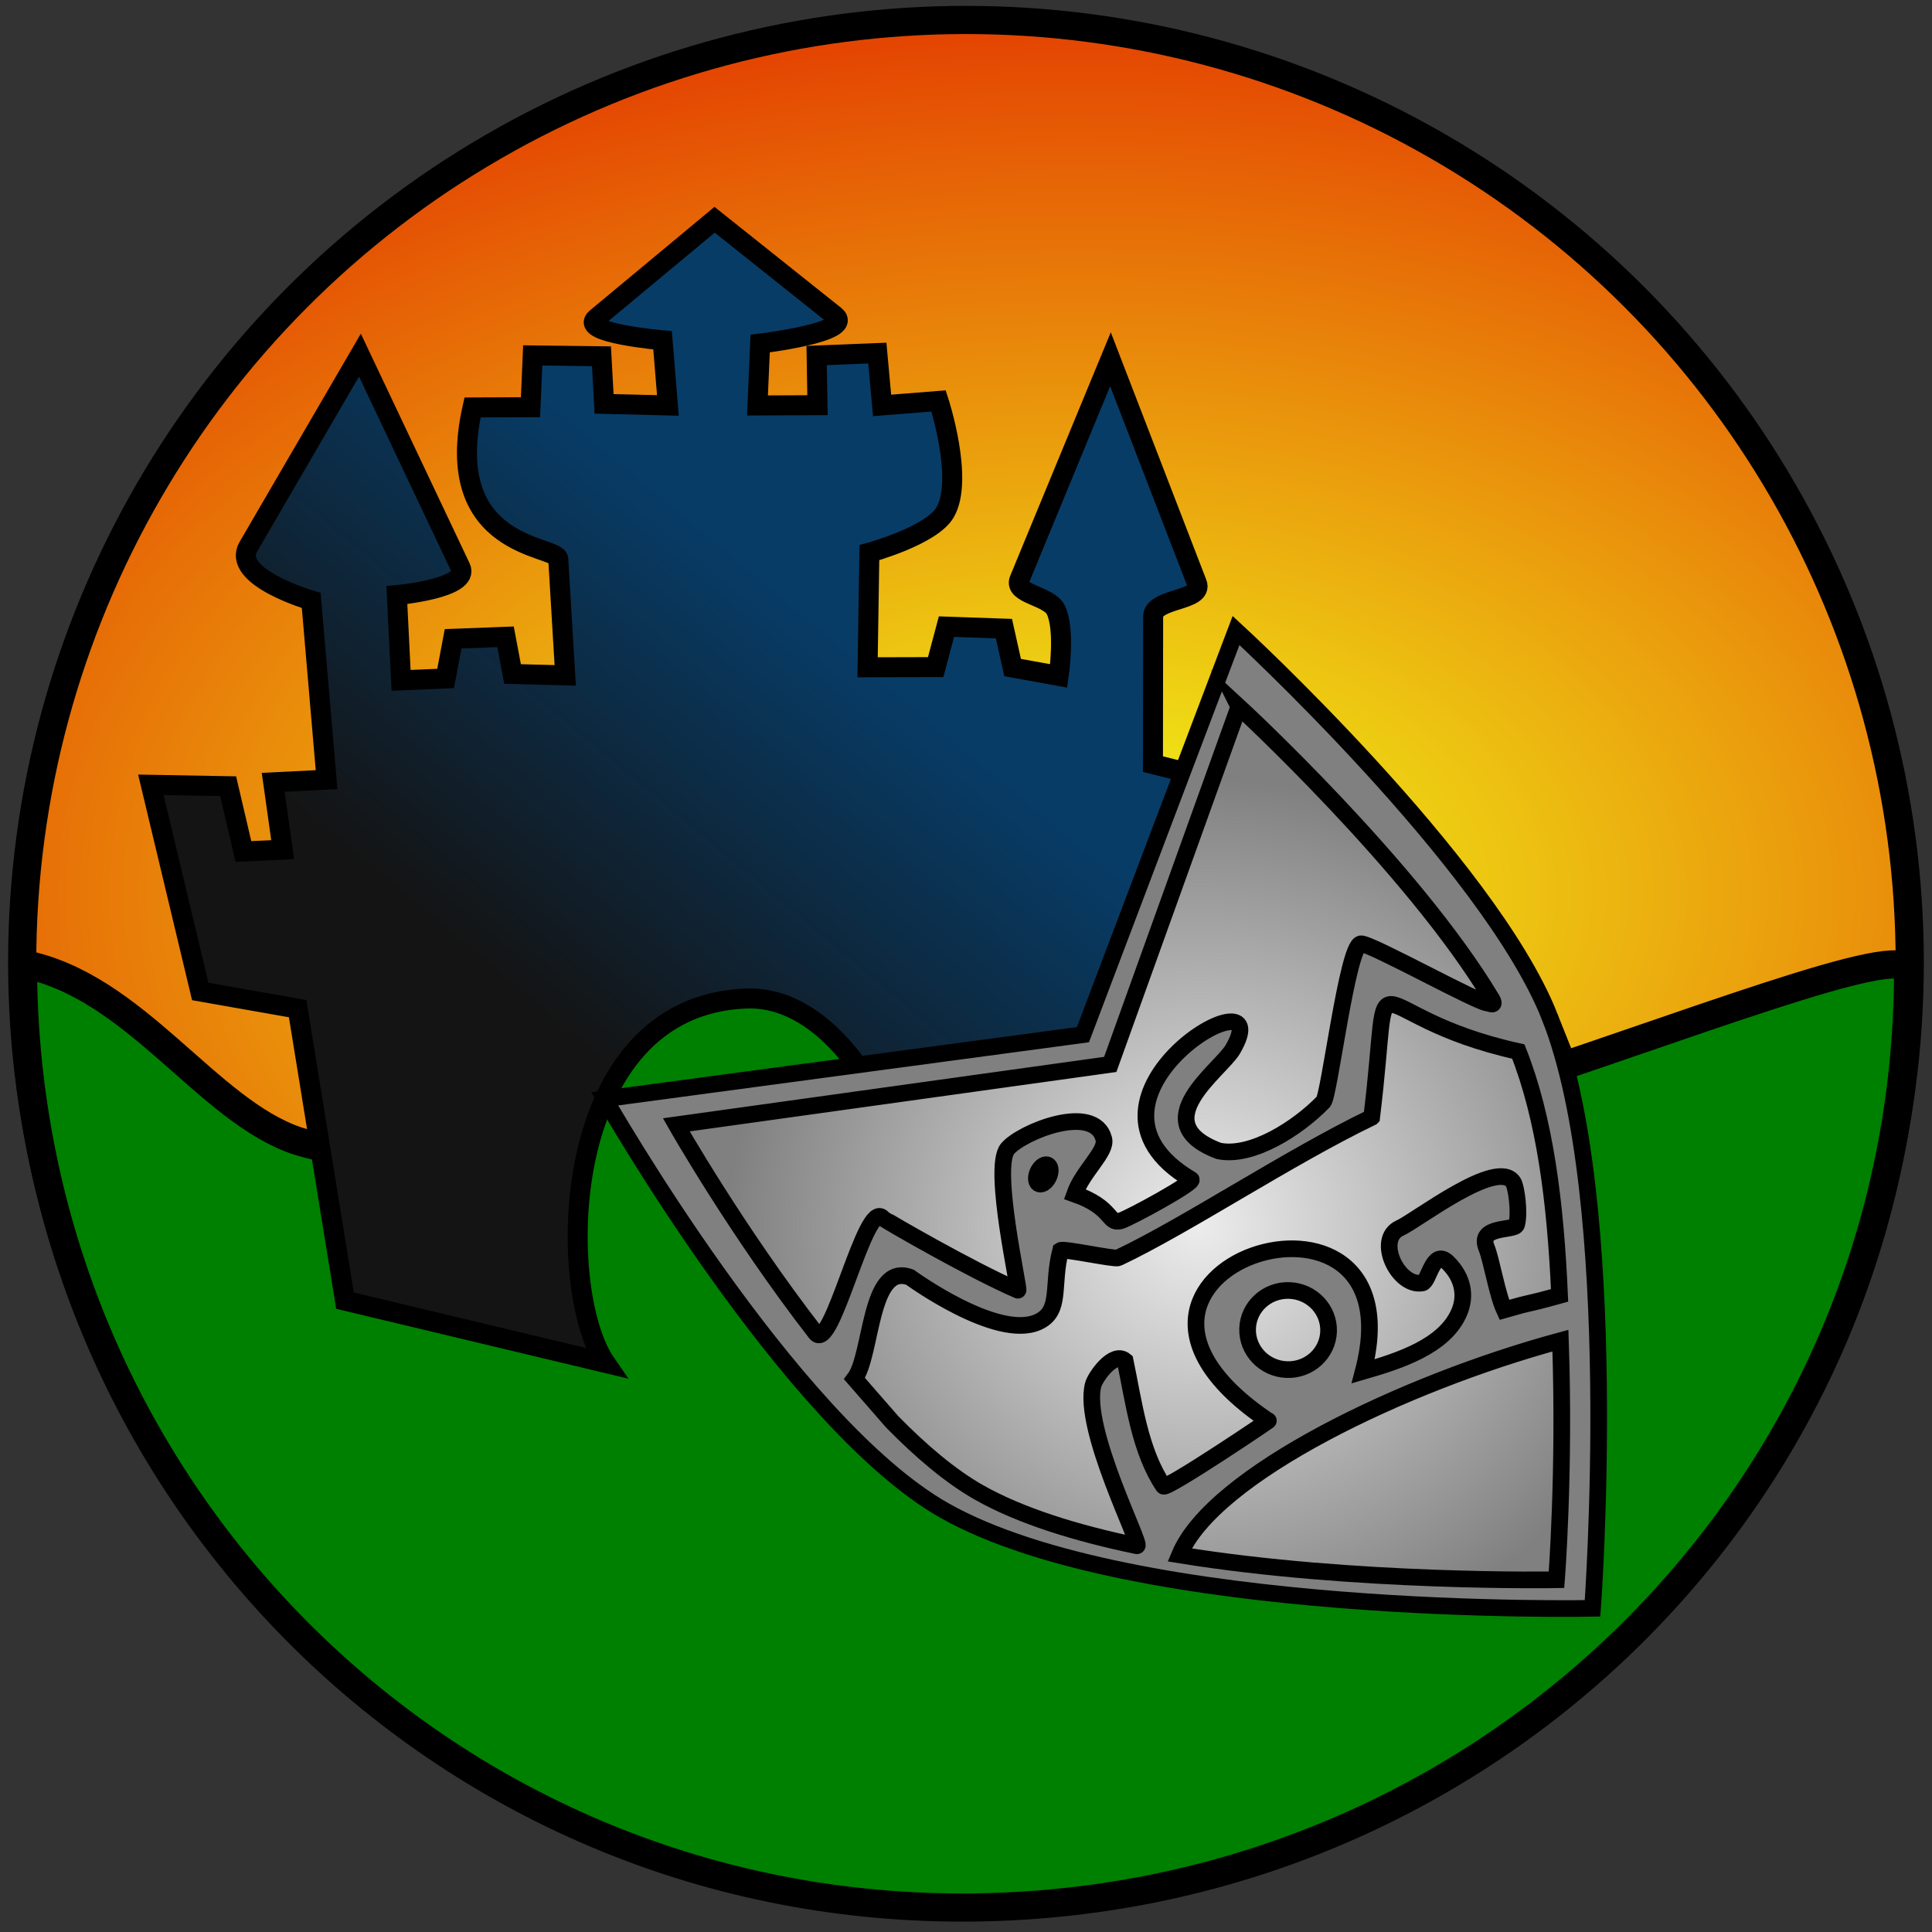 <?xml version="1.0" encoding="UTF-8" standalone="no"?>
<!-- Created with Inkscape (http://www.inkscape.org/) -->
<svg width="1315" height="1315" viewBox="0 0 347.927 347.927" version="1.1" id="svg5" sodipodi:docname="arcalot.svg" inkscape:version="1.2 (dc2aedaf03, 2022-05-15)" inkscape:export-filename="arcalot.png" inkscape:export-xdpi="18.688972" inkscape:export-ydpi="18.688972" xmlns:inkscape="http://www.inkscape.org/namespaces/inkscape" xmlns:sodipodi="http://sodipodi.sourceforge.net/DTD/sodipodi-0.dtd" xmlns:xlink="http://www.w3.org/1999/xlink" xmlns="http://www.w3.org/2000/svg" xmlns:svg="http://www.w3.org/2000/svg">
  <rect x="0" y="0" width="347.927" height="347.927" fill="#333333" stroke="none"/>
  <sodipodi:namedview id="namedview7" pagecolor="#ffffff" bordercolor="#000000" borderopacity="0.25" inkscape:showpageshadow="2" inkscape:pageopacity="0.0" inkscape:pagecheckerboard="0" inkscape:deskcolor="#d1d1d1" inkscape:document-units="mm" showgrid="false" inkscape:zoom="1.3266287" inkscape:cx="461.31973" inkscape:cy="969.37448" inkscape:window-width="3840" inkscape:window-height="2066" inkscape:window-x="-11" inkscape:window-y="-11" inkscape:window-maximized="1" inkscape:current-layer="layer1"/>
  <defs id="defs2">
    <linearGradient inkscape:collect="always" id="linearGradient3030">
      <stop style="stop-color:#ececec;stop-opacity:1;" offset="0" id="stop3026"/>
      <stop style="stop-color:#ececec;stop-opacity:0;" offset="1" id="stop3028"/>
    </linearGradient>
    <linearGradient inkscape:collect="always" id="linearGradient1751">
      <stop style="stop-color:#073c67;stop-opacity:1;" offset="0" id="stop1747"/>
      <stop style="stop-color:#141414;stop-opacity:1;" offset="0.552" id="stop1749"/>
    </linearGradient>
    <linearGradient inkscape:collect="always" id="linearGradient1404">
      <stop style="stop-color:#f1ff19;stop-opacity:1;" offset="0" id="stop1400"/>
      <stop style="stop-color:#e33600;stop-opacity:1;" offset="1" id="stop1402"/>
    </linearGradient>
    <linearGradient inkscape:collect="always" xlink:href="#linearGradient1751" id="linearGradient1753" x1="237.503" y1="132.173" x2="134.799" y2="257.882" gradientUnits="userSpaceOnUse" gradientTransform="matrix(0.951,0,0,0.971,-18.595,39.328)"/>
    <radialGradient inkscape:collect="always" xlink:href="#linearGradient3030" id="radialGradient3032" cx="184.246" cy="187.33" fx="184.246" fy="187.33" r="81.509" gradientTransform="matrix(1.042,0.007,-0.007,0.99,22.592,37.716)" gradientUnits="userSpaceOnUse"/>
    <radialGradient inkscape:collect="always" xlink:href="#linearGradient1404" id="radialGradient1406-8" cx="872.766" cy="2218.059" fx="872.766" fy="2218.059" r="850.037" gradientTransform="matrix(0.152,0,0,0.092,-1.08,-107.5)" gradientUnits="userSpaceOnUse"/>
    <radialGradient inkscape:collect="always" xlink:href="#linearGradient1404" id="radialGradient3398" gradientUnits="userSpaceOnUse" gradientTransform="matrix(0.311,0,0,0.197,-369.308,-152.871)" cx="1802.483" cy="1611.121" fx="1802.483" fy="1611.121" r="850.037"/>
  </defs>
  <g inkscape:label="Layer 1" inkscape:groupmode="layer" id="layer1" transform="translate(2.698,-3.623)">
    <ellipse style="fill:#008000;stroke-width:0.312;stroke-miterlimit:10.43;paint-order:stroke fill markers;stop-color:#000000" id="path1066" cx="141.195" cy="217.076" rx="44.18" ry="39.139"/>
    <ellipse style="font-variation-settings:normal;opacity:1;fill:url(#radialGradient3398);fill-opacity:1;fill-rule:nonzero;stroke:#000000;stroke-width:5.074;stroke-linecap:butt;stroke-linejoin:miter;stroke-miterlimit:10.43;stroke-dasharray:none;stroke-dashoffset:0;stroke-opacity:1;paint-order:stroke fill markers;stop-color:#000000;stop-opacity:1" id="path3364" cy="176.959" cx="171.259" rx="169.963" ry="169.741"/>
    <path id="path3364-5" style="fill:#008000;stroke:#000000;stroke-width:5.074;stroke-miterlimit:10.43;stroke-dasharray:none;paint-order:stroke fill markers;stop-color:#000000" d="m 340.925,178.399 c 0,93.745 -76.274,168.745 -170.363,168.745 -94.089,0 -169.13,-76.198 -169.13,-169.943 20.29,3.927 33.186,26.538 49.565,31.93 10.666,3.289 32.429,5.004 33.397,0.286 1.097,-5.346 64.288,-132.715 21.859,-22.389 -2.619,6.811 40.779,-17.753 47.439,-14.997 17.197,7.117 7.399,36.109 25.838,36.109 5.698,32.083 159.529,-40.474 161.395,-29.742 z" sodipodi:nodetypes="csccssscc"/>
    <path id="rect409" style="fill:url(#linearGradient1753);fill-opacity:1;fill-rule:nonzero;stroke:#000000;stroke-width:3.602;stroke-miterlimit:10.43;stroke-dasharray:none;stroke-opacity:1;paint-order:stroke fill markers;stop-color:#000000" d="m 82.398,76.997 10.44,-0.039 0.402,-9.329 12.379,0.153 0.471,8.572 11.492,0.282 -0.958,-11.733 c 0,0 -15.175,-1.296 -11.95,-3.977 l 21.32,-17.727 21.653,17.259 c 3.74,2.981 -13.452,5.037 -13.452,5.037 l -0.481,11.145 10.808,-0.049 -0.152,-8.942 10.925,-0.441 0.861,9.427 10.178,-0.808 c 0,0 4.655,14.201 1.136,20.106 -2.496,4.188 -13.604,7.213 -13.604,7.213 l -0.321,20.648 12.258,-0.033 1.947,-7.289 10.346,0.359 1.568,7.009 8.3,1.504 c 0,0 1.237,-8.362 -0.538,-11.927 -1.259,-2.528 -7.606,-2.809 -6.529,-5.419 l 16.387,-39.679 15.571,40.348 c 1.237,3.205 -7.882,2.625 -7.886,5.997 l -0.035,26.568 11.565,2.905 -1.032,11 7.389,1.28 1.186,-11.407 14.528,1.096 -7.218,38.257 -13.377,1.584 -9.74,53.629 -49.045,9.706 c 12.307,-20.148 -4.545,-66.629 -27.384,-65.845 -34.235,1.176 -34.464,52.567 -25.47,65.629 l -46.903,-11.216 -8.527,-52.584 -17.54,-3.092 -8.896,-37.217 13.918,0.25 2.75,11.759 7.07,-0.331 -1.707,-12.124 9.615,-0.481 -2.767,-32.274 c 0,0 -14.504,-4.204 -11.313,-9.687 L 62.119,67.572 80.237,105.824 c 1.778,3.754 -11.462,4.968 -11.462,4.968 l 0.755,15.357 8.021,-0.342 1.35,-7.144 9.439,-0.36 1.267,6.698 9.484,0.25 -1.255,-20.956 C 97.686,101.79 76.625,102.629 82.398,76.997 Z" sodipodi:nodetypes="cccccccscscccccccacccccccascssccccccccccscccccccccccscscccccccsc"/>
    <path id="rect3001" style="opacity:1;fill:#808080;stroke:#000000;stroke-width:3.002;stroke-miterlimit:10.43;stroke-dasharray:none;stroke-opacity:1;paint-order:stroke fill markers;stop-color:#000000;stop-opacity:1" d="M 276.385,186.724 C 265.388,158.985 219.898,117.168 219.898,117.168 l -27.572,72.784 -86.121,11.554 c 0,0 33.232,58.338 61.177,74.143 34.204,19.345 116.719,17.614 116.719,17.614 0,0 5.411,-73.424 -7.717,-106.54 z" sodipodi:nodetypes="acccaca"/>
    <path id="rect3001-4" style="fill:url(#radialGradient3032);fill-opacity:1;stroke:#000000;stroke-width:3.002;stroke-miterlimit:10.43;stroke-dasharray:none;stroke-opacity:1;paint-order:stroke fill markers;stop-color:#000000" d="m 220.398,130.889 -23.154,64.422 -78.149,10.879 c 0,0 10.932,19.23 25.096,37.486 2.919,3.763 8.944,-24.205 12.071,-20.702 0.258,0.289 15.948,9.379 24.353,12.999 0.418,0.18 -4.706,-22.011 -1.874,-25.465 2.462,-3.003 15.667,-8.367 17.346,-1.746 0.57,2.245 -3.824,5.818 -5.251,9.894 7.023,2.457 5.893,5.485 8.293,4.816 1.439,-0.401 13.717,-7.065 12.649,-7.455 -24.995,-14.788 16.549,-38.841 7.522,-23.406 -2.19,3.736 -16.087,13.173 -2.515,18.278 5.921,1.232 14.243,-4.096 18.83,-8.839 1.057,-0.91 4.32,-28.09 6.751,-28.459 1.579,-0.239 21.968,11.163 23.011,10.67 0,0 1.439,0.728 0.565,-0.734 -14.236,-23.8 -45.545,-52.64 -45.545,-52.64 z m 23.924,73.951 c -15.147,7.317 -33.477,19.56 -45.652,25.299 -0.649,0.306 -9.796,-1.699 -10.364,-1.329 -1.65,6.308 0.251,10.919 -4.069,12.887 -7.407,3.373 -23.055,-8.056 -23.055,-8.056 -7.384,-2.701 -6.789,14.077 -9.99,18.264 l 6.786,7.777 c 5.21,5.316 10.518,9.812 15.628,12.708 7.466,4.231 17.514,7.333 28.433,9.605 1.136,0.236 -9.921,-21.039 -7.876,-28.965 0.358,-1.389 3.636,-6.123 5.76,-4.357 1.58,7.544 2.644,16.277 6.893,22.566 0.287,0.865 20.388,-12.68 18.858,-11.757 -40.534,-27.305 27.665,-49.035 17.126,-8.909 6.323,-1.838 14.718,-4.448 17.321,-10.701 1.168,-2.807 0.764,-6.056 -2.082,-8.876 -2.673,-2.649 -3.395,3.442 -4.589,3.667 -4.382,0.824 -8.541,-7.892 -4.017,-9.895 2.895,-1.282 17.572,-12.722 20.402,-8.213 0.534,0.851 1.188,5.512 0.588,7.621 -0.336,1.181 -7.074,0.092 -5.417,4.149 0.896,2.195 1.893,8.344 3.204,11.185 6.15,-1.764 2.46,-0.536 9.95,-2.604 -0.738,-17.031 -2.694,-31.944 -7.43,-43.915 -29.375,-6.485 -22.517,-20.077 -26.407,11.848 z m -58.638,8.532 c -0.157,0.004 -0.327,0.057 -0.498,0.156 -0.69,0.399 -1.249,1.436 -1.249,2.316 -1.5e-4,0.88 0.559,1.27 1.249,0.871 0.69,-0.399 1.249,-1.437 1.249,-2.317 2e-5,-0.635 -0.295,-1.038 -0.752,-1.026 z m 43.812,22.65 c -4.027,-0.14 -7.393,2.935 -7.518,6.87 -0.125,3.934 3.038,7.238 7.065,7.378 4.027,0.14 7.393,-2.935 7.518,-6.87 0.125,-3.934 -3.038,-7.238 -7.065,-7.378 z m 48.817,9.033 c -28.275,7.649 -62.575,24.142 -68.584,38.585 31.59,5.134 67.876,4.476 67.876,4.476 0,0 1.536,-19.221 0.708,-43.061 z" sodipodi:nodetypes="cccssssscsccccscsccccscccsssccccassssssccccccccccccsccccccc"/>
  </g>
</svg>
